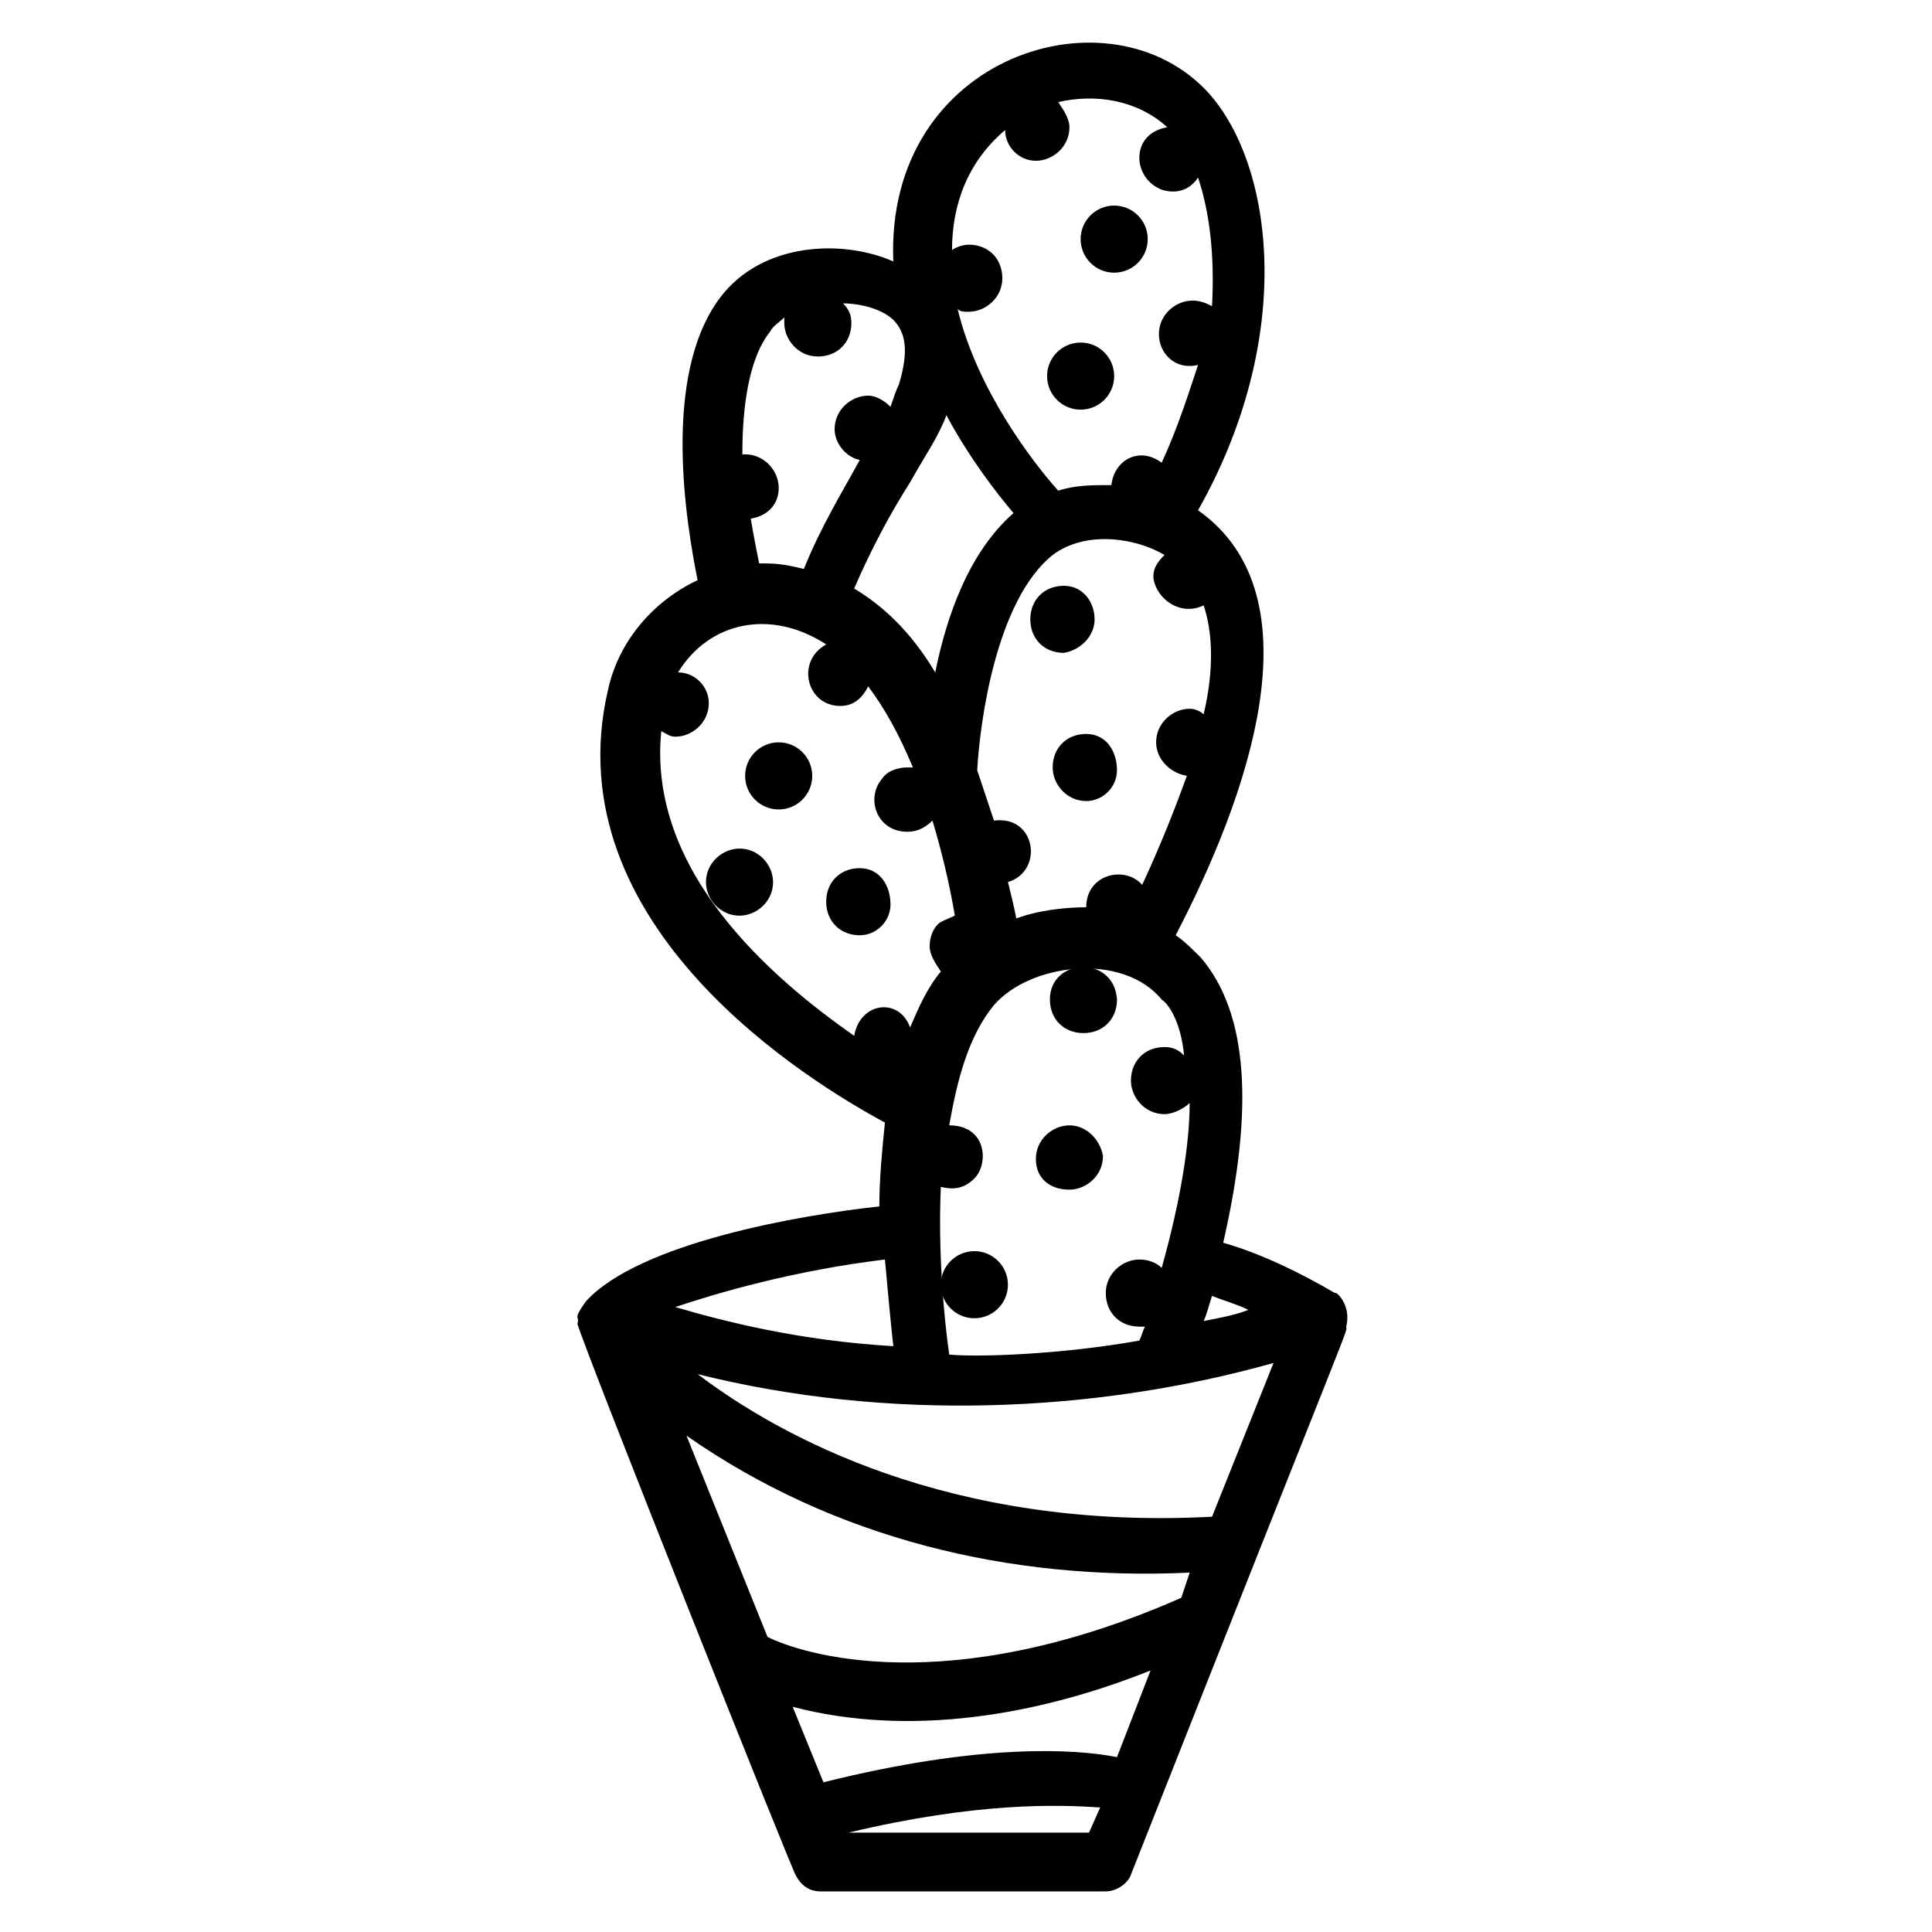 <?xml version="1.0" encoding="UTF-8"?>
<!-- Uploaded to: ICON Repo, www.iconrepo.com, Generator: ICON Repo Mixer Tools -->
<svg fill="#000000" width="800px" height="800px" version="1.1" viewBox="144 144 512 512" xmlns="http://www.w3.org/2000/svg">
 <g>
  <path d="m497.8 486.68c-8.891-5.188-19.262-10.371-29.637-13.336 8.148-35.562 6.668-60.754-5.926-75.57-2.223-2.223-4.445-4.445-6.668-5.926 18.523-35.562 38.527-89.648 5.926-112.62 25.93-45.938 20.004-91.129 2.965-110.39-25.93-28.895-85.945-10.371-83.723 44.453-13.336-5.926-34.82-5.188-45.938 9.633-15.559 20.746-8.891 60.012-5.926 74.832-11.113 5.188-20.746 15.559-23.707 28.895-14.816 62.977 54.086 104.46 73.348 114.84-0.742 7.41-1.48 14.816-1.48 22.227-20.746 2.223-63.719 9.633-77.793 25.191-3.703 5.188-1.48 3.703-2.223 5.926 2.965 9.633 57.051 145.21 57.789 145.96 1.48 2.965 3.703 4.445 6.668 4.445l75.57-0.004c2.965 0 5.926-2.223 6.668-4.445 61.496-155.59 57.051-142.99 57.051-145.21 1.48-5.926-2.965-9.633-2.965-8.891zm-32.598 0.742c3.703 1.48 6.668 2.223 9.633 3.703-3.703 1.48-8.148 2.223-11.855 2.965 0.738-1.484 1.48-4.445 2.223-6.668zm-7.41-63.719c-1.48-1.48-2.965-2.223-5.188-2.223-5.188 0-8.891 3.703-8.891 8.891 0 4.445 3.703 8.891 8.891 8.891 2.223 0 5.188-1.48 6.668-2.965 0 10.371-2.223 25.191-7.41 43.711-1.48-1.48-3.703-2.223-5.926-2.223-4.445 0-8.891 3.703-8.891 8.891s3.703 8.891 8.891 8.891h1.48c-0.742 1.48-0.742 2.223-1.48 3.703-20.746 3.703-42.973 4.445-50.383 3.703-1.48-10.371-2.965-27.414-2.223-44.453 2.965 0.742 5.926 0.742 8.891-2.223 1.48-1.48 2.223-3.703 2.223-5.926 0-4.445-2.965-8.148-8.891-8.148 2.223-12.594 5.188-23.707 11.855-31.859 9.633-11.113 34.082-14.078 44.453-1.48 2.223 1.484 5.188 6.672 5.93 14.82zm5.188-119.29c2.223 6.668 2.965 16.301 0 28.895-0.742-0.742-2.223-1.48-3.703-1.48-4.445 0-8.891 3.703-8.891 8.891 0 4.445 3.703 8.148 8.148 8.891-2.965 8.148-6.668 17.781-11.855 28.895-4.445-5.188-14.816-2.965-14.816 5.926-5.188 0-12.594 0.742-18.523 2.965-0.742-3.703-1.48-6.668-2.223-9.633 9.633-2.965 7.41-17.781-3.703-16.301-1.48-4.445-2.965-8.891-4.445-13.336 0.742-13.336 5.188-45.195 20.004-57.051 8.891-6.668 22.227-4.445 29.637 0-2.223 2.223-2.965 3.703-2.965 5.926 0.738 5.934 7.406 10.379 13.336 7.414zm-52.605-125.95c0 4.445 3.703 8.148 8.148 8.148 4.445 0 8.891-3.703 8.891-8.891 0-2.223-1.48-4.445-2.965-6.668 9.633-2.219 20.746-0.738 28.898 6.672-4.445 0.742-7.41 3.703-7.41 8.148 0 4.445 3.703 8.891 8.891 8.891 2.965 0 5.188-1.48 6.668-3.703 2.965 8.891 4.445 20.004 3.703 34.082-1.48-0.742-2.965-1.48-5.188-1.48-4.445 0-8.891 3.703-8.891 8.891s4.445 9.633 10.371 8.148c-2.223 6.668-5.188 16.301-9.633 25.93-5.926-4.445-12.594-0.742-13.336 5.926-5.188 0-9.633 0-14.078 1.48-6.668-7.41-21.484-26.672-26.672-48.16 0.742 0.742 1.48 0.742 2.965 0.742 4.445 0 8.891-3.703 8.891-8.891s-3.703-8.891-8.891-8.891c-1.48 0-3.703 0.742-4.445 1.48 0.004-12.59 4.449-23.703 14.082-31.855zm-25.191 93.355c3.703-6.668 7.41-11.855 9.633-17.781 5.926 11.113 13.336 20.746 17.781 25.93-11.855 10.371-17.781 27.414-20.746 42.23-6.668-11.113-14.078-17.781-21.484-22.227 4.445-10.371 9.633-20.004 14.816-28.152zm-37.043-40.008c0.742-1.48 2.223-2.223 3.703-3.703v1.48c0 4.445 3.703 8.891 8.891 8.891s8.891-3.703 8.891-8.891c0-2.223-0.742-3.703-2.223-5.188 4.445 0 11.113 1.48 14.078 5.188 2.965 3.703 2.965 8.891 0.742 16.301-0.742 1.48-1.48 3.703-2.223 5.926-1.48-1.48-3.703-2.965-5.926-2.965-4.445 0-8.891 3.703-8.891 8.891 0 3.703 2.965 7.41 6.668 8.148-4.445 8.148-10.371 17.781-14.816 28.895-5.926-1.48-8.148-1.48-11.855-1.48-0.742-3.703-1.48-7.41-2.223-11.855 4.445-0.742 7.41-3.703 7.41-8.148 0-4.445-3.703-8.891-8.891-8.891h-0.742c-0.004-11.855 1.477-25.191 7.406-32.598zm22.227 186.7c-22.227-15.559-54.828-43.711-51.121-80.758 1.48 0.742 2.223 1.48 3.703 1.48 4.445 0 8.891-3.703 8.891-8.891 0-4.445-3.703-8.148-8.148-8.148 8.148-13.336 24.449-17.039 39.266-7.41-8.148 4.445-5.188 16.301 3.703 16.301 3.703 0 5.926-2.223 7.41-5.188 4.445 5.926 8.148 12.594 11.855 21.484h-1.48c-2.223 0-5.188 0.742-6.668 2.965-4.445 5.188-1.48 14.078 6.668 14.078 2.223 0 4.445-0.742 6.668-2.965 2.223 7.41 4.445 16.301 5.926 25.191-1.48 0.742-3.703 1.48-4.445 2.223-1.48 1.48-2.223 3.703-2.223 5.926s1.48 4.445 2.965 6.668c-3.703 4.445-5.926 9.633-8.148 14.816-2.965-8.145-13.34-6.664-14.82 2.227zm8.148 59.273c0.742 8.148 1.48 16.301 2.223 22.969-25.191-1.48-45.195-6.668-57.789-10.371 11.113-3.707 31.117-9.633 55.566-12.598zm54.086 151.88h-63.719c34.082-8.148 55.566-7.41 66.68-6.668zm7.41-20.004c-11.113-2.223-36.305-3.703-77.793 6.668l-8.148-20.004c31.117 8.148 65.199 2.223 94.836-9.633zm17.039-42.23c-62.234 27.414-100.76 14.816-109.65 10.371l-21.484-53.344c39.266 27.414 85.945 38.527 133.36 36.305zm8.152-21.484c-69.645 3.703-114.84-21.484-136.32-37.785 50.383 12.594 105.21 10.371 152.62-2.965z"/>
  <path d="m448.16 207.37c0 4.91-3.981 8.891-8.891 8.891s-8.891-3.981-8.891-8.891c0-4.91 3.981-8.891 8.891-8.891s8.891 3.981 8.891 8.891"/>
  <path d="m371.84 374.07c-5.188 0-8.891 3.703-8.891 8.891s3.703 8.891 8.891 8.891c4.445 0 8.148-3.703 8.148-8.148 0.004-5.188-2.961-9.633-8.148-9.633z"/>
  <path d="m431.86 338.5c-5.188 0-8.891 3.703-8.891 8.891 0 4.445 3.703 8.891 8.891 8.891 4.445 0 8.148-3.703 8.148-8.148 0.004-5.188-2.961-9.633-8.148-9.633z"/>
  <path d="m339.98 368.88c-4.445 0-8.891 3.703-8.891 8.891 0 4.445 3.703 8.891 8.891 8.891 4.445 0 8.891-3.703 8.891-8.891 0-4.445-3.703-8.891-8.891-8.891z"/>
  <path d="m427.41 442.23c-4.445 0-8.891 3.703-8.891 8.891 0 5.184 3.707 8.148 8.891 8.148 4.445 0 8.891-3.703 8.891-8.891-0.738-4.445-4.445-8.148-8.891-8.148z"/>
  <path d="m411.11 484.46c0 4.91-3.981 8.891-8.891 8.891s-8.891-3.981-8.891-8.891c0-4.91 3.981-8.891 8.891-8.891s8.891 3.981 8.891 8.891"/>
  <path d="m422.23 408.89c0 5.188 3.703 8.891 8.891 8.891s8.891-3.703 8.891-8.891c-0.742-11.855-17.781-11.113-17.781 0z"/>
  <path d="m359.25 349.62c0 4.91-3.981 8.891-8.891 8.891s-8.891-3.981-8.891-8.891c0-4.91 3.981-8.891 8.891-8.891s8.891 3.981 8.891 8.891"/>
  <path d="m434.08 308.13c0-4.445-2.965-8.891-8.148-8.891-5.188 0-8.891 3.703-8.891 8.891s3.703 8.891 8.891 8.891c4.445-0.742 8.148-4.445 8.148-8.891z"/>
  <path d="m439.27 243.67c0 4.91-3.981 8.891-8.891 8.891s-8.891-3.981-8.891-8.891c0-4.91 3.981-8.891 8.891-8.891s8.891 3.981 8.891 8.891"/>
 </g>
</svg>